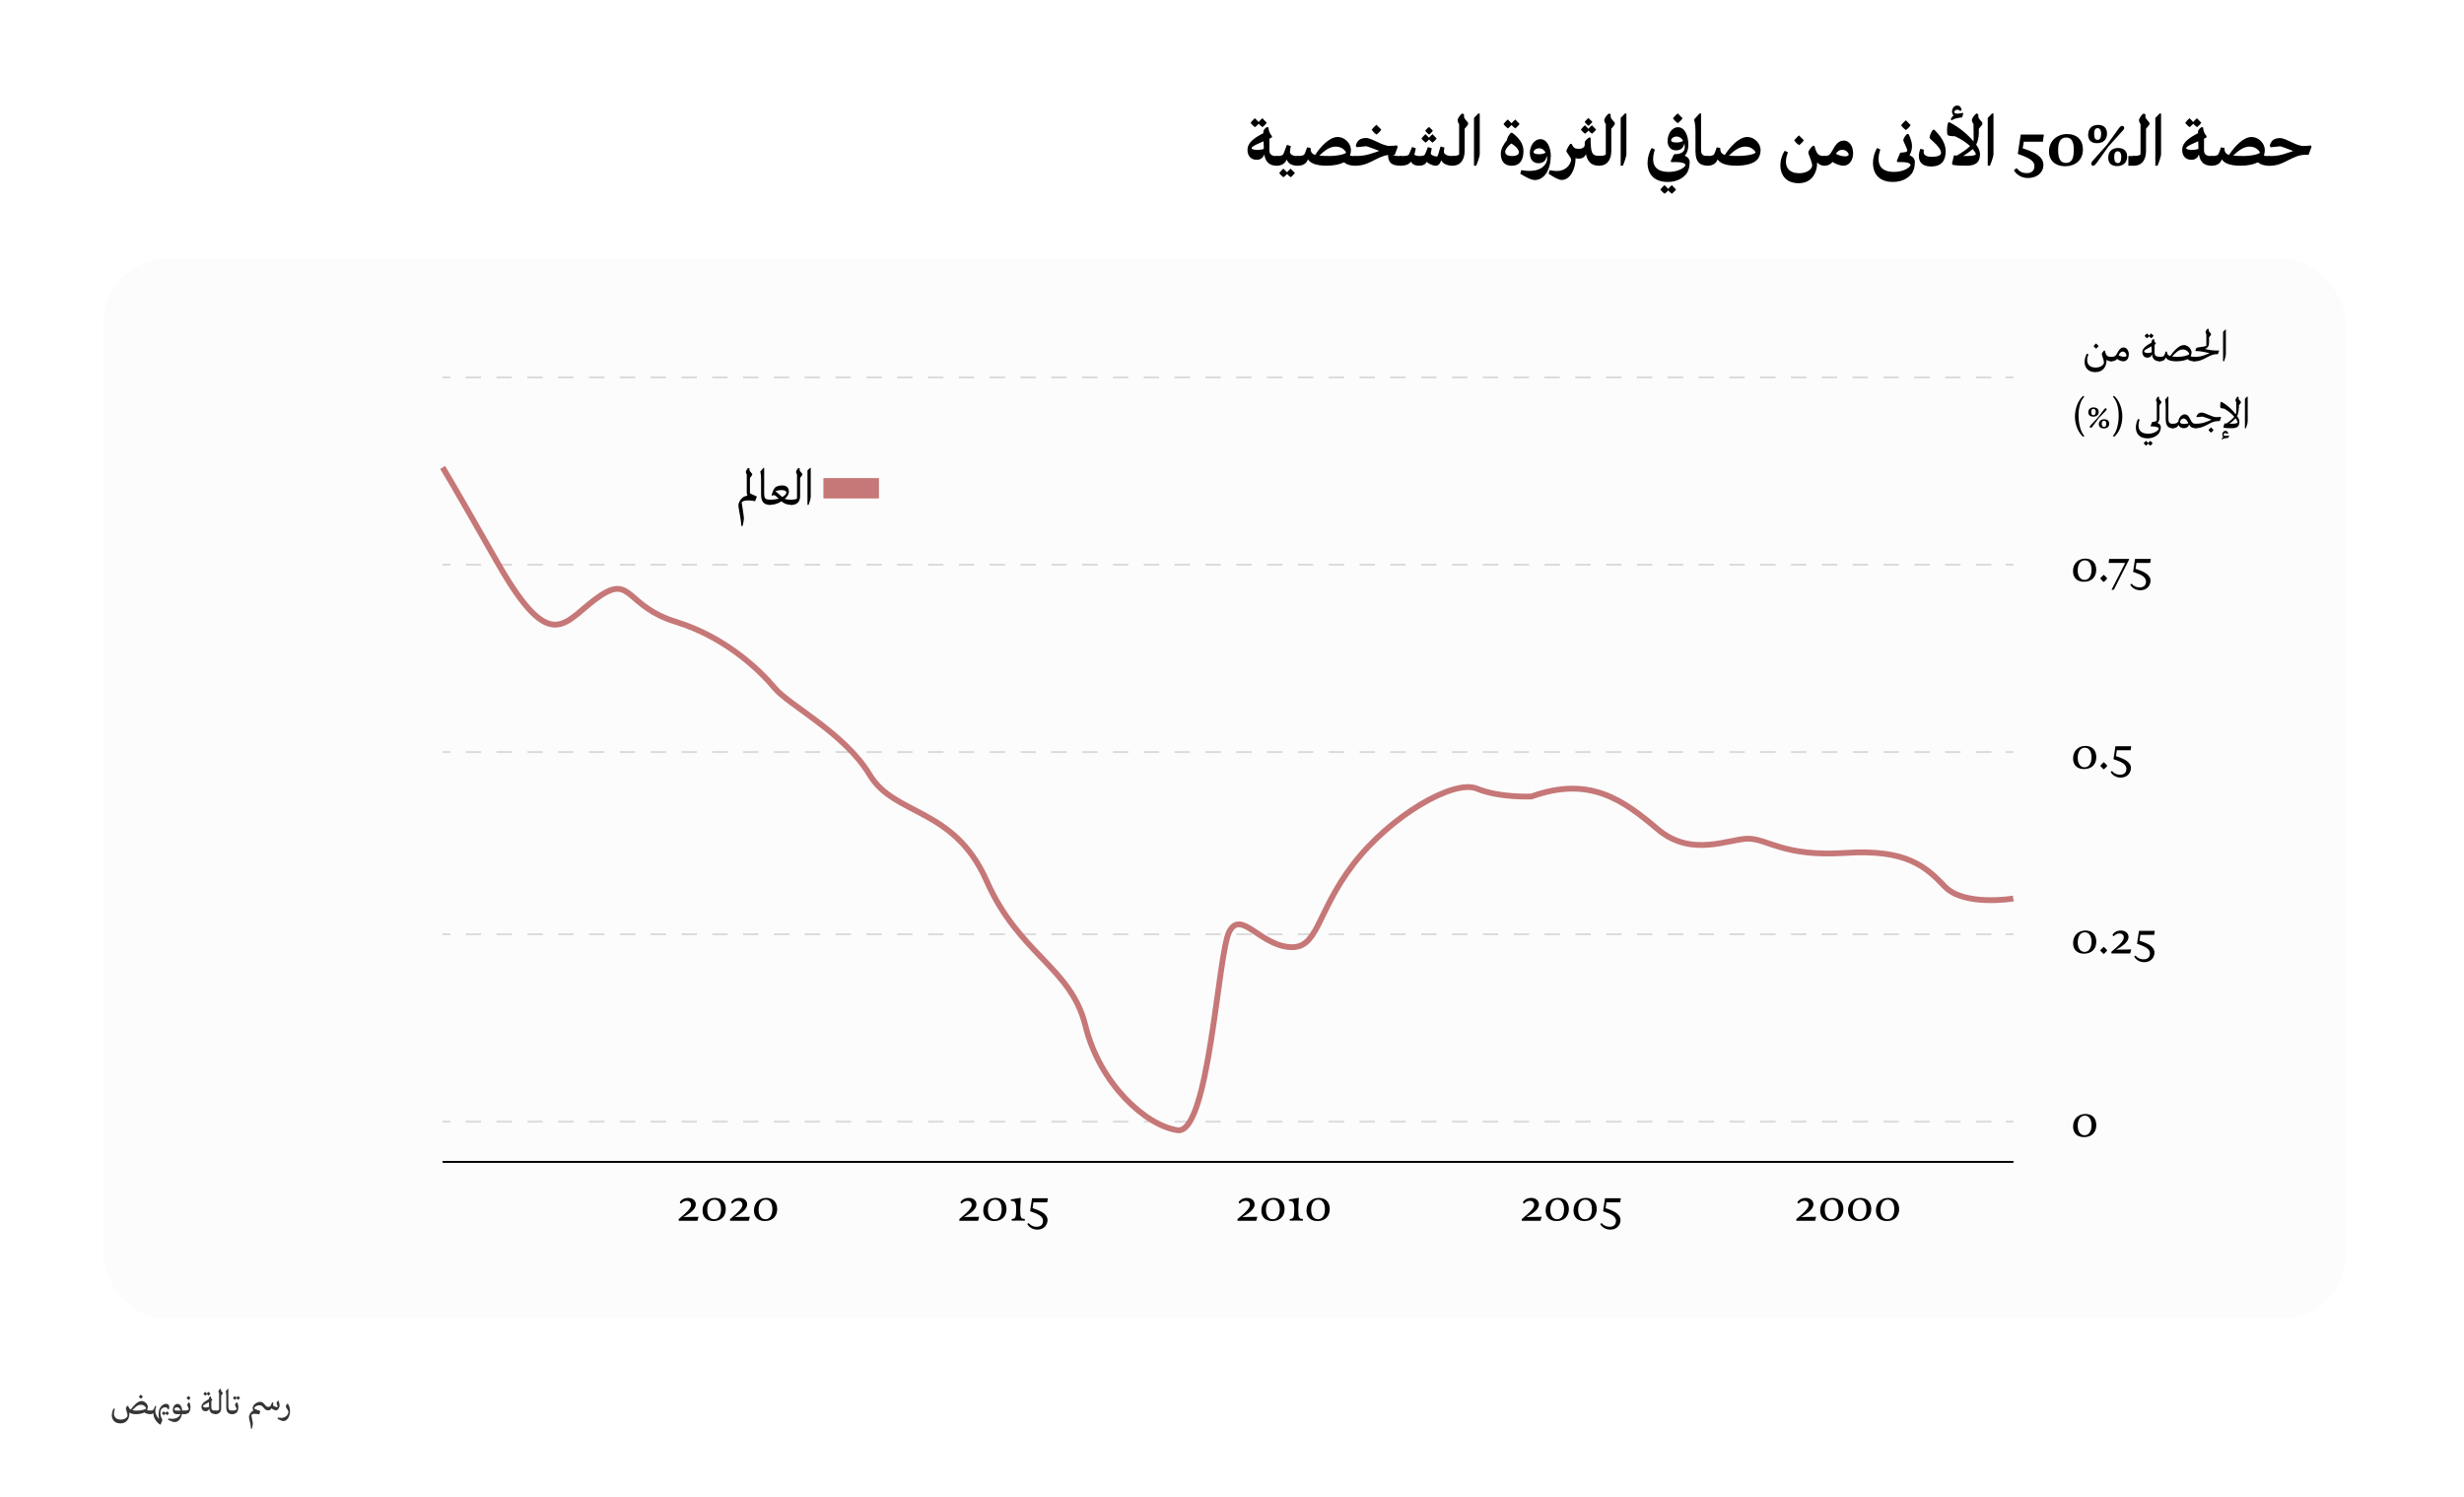 <?xml version="1.0" encoding="UTF-8"?>
<svg id="Layer_1" data-name="Layer 1" xmlns="http://www.w3.org/2000/svg" viewBox="0 0 318.18 193.38">
  <defs>
    <style>
      .cls-1, .cls-2, .cls-3, .cls-4 {
        fill: none;
        stroke-miterlimit: 10;
      }

      .cls-1, .cls-3, .cls-4 {
        stroke-width: .25px;
      }

      .cls-1, .cls-4 {
        stroke: #dbdbdb;
      }

      .cls-5 {
        fill: #e2e2e2;
      }

      .cls-2 {
        stroke: #c67777;
        stroke-width: .75px;
      }

      .cls-3 {
        stroke: #000;
      }

      .cls-6 {
        opacity: .12;
      }

      .cls-7 {
        fill: #c67777;
      }

      .cls-8 {
        fill: #353535;
      }

      .cls-4 {
        stroke-dasharray: 1.99 1.99;
      }
    </style>
  </defs>
  <g class="cls-6">
    <rect class="cls-5" x="13.32" y="33.44" width="289.56" height="136.88" rx="8.3" ry="8.3"/>
  </g>
  <g>
    <path class="cls-8" d="M19.44,182.18v.43h-.08c-.29.01-.54-.06-.69-.21-.27.14-.69.23-1.11.23-.44,0-.7-.1-.85-.22,0,.05,0,.1,0,.14,0,.68-.37,1.27-1.16,1.27-.83,0-1.11-.58-1.11-1.04,0-.28.07-.6.24-.89l.17.07c-.05.12-.13.33-.13.59,0,.39.24.78.88.78.48,0,.87-.27.87-.54,0-.2-.22-.81-.22-.91,0-.12.15-.28.24-.34h.06c.07.25.17.4.34.49.33-.47.88-1.1,1.4-1.1.41,0,.8.42.8.76,0,.14-.04.29-.11.42.1.03.23.05.39.05h.08ZM17.66,182.17c.77,0,1.21-.22,1.21-.3,0-.07-.23-.46-.68-.46-.42,0-.8.38-1.09.71.15.04.34.05.57.05ZM17.93,180.37s.12-.16.26-.27c0,0,.12.13.26.27-.1.15-.26.27-.26.27-.16-.12-.26-.27-.26-.27Z"/>
    <path class="cls-8" d="M20.71,182.46c0,.42.17.73.26.93l-.23.59h-.06c-.45-.29-.88-.84-.88-1.49h0c-.11.1-.25.14-.43.14h-.08v-.45h.08c.22-.01.41-.05.48-.18.04-.09.1-.23.18-.44l.15.06c-.05.14-.12.35-.12.6,0,.43.23.77.48,1.01-.03-.19-.06-.47-.06-.66,0-.79.53-1.28.98-1.28.25,0,.4.18.4.39,0,.18-.06.31-.08.35h-.06c-.04-.06-.13-.29-.38-.29-.28,0-.64.19-.64.71ZM21.83,182.51c-.1.14-.24.25-.24.25-.11-.07-.18-.16-.22-.2-.09.12-.22.2-.22.2-.14-.11-.24-.24-.24-.24,0,0,.12-.15.24-.26,0,0,.1.1.22.22.04-.05.12-.15.22-.22,0,0,.1.12.24.25Z"/>
    <path class="cls-8" d="M23.86,182.18v.43h-.08s-.29.01-.29.01c-.12.64-.48,1.03-.94,1.03-.24,0-.6-.17-.85-.3l.05-.17s.22.05.43.05c.68,0,1.01-.3,1.13-.6h-.46c-.36,0-.53-.2-.53-.55,0-.37.24-.78.61-.78.34,0,.58.41.59.87h.33ZM22.88,182.17h.44c-.08-.27-.25-.43-.46-.43-.23,0-.34.17-.34.26,0,.07.06.17.36.17Z"/>
    <path class="cls-8" d="M24.4,182.41c-.13.14-.34.22-.62.22h-.08v-.45h.08c.33-.01.6-.09.6-.21s-.21-.46-.21-.52c0-.05.12-.28.21-.35h.06c.09.15.16.39.16.6,0,.29-.06.55-.21.71ZM24.09,180.54s.12-.16.26-.27c0,0,.12.14.26.27-.1.15-.26.27-.26.27-.16-.12-.26-.27-.26-.27Z"/>
    <path class="cls-8" d="M27.9,182.18v.43h-.08c-.34.01-.74-.12-.8-.7-.04.08-.08.15-.12.2-.05.06-.18.14-.37.14-.32,0-.52-.27-.52-.57s.25-.56.57-.76c.15-.09.28-.17.39-.23v-.1c0-.07.12-.24.21-.28l.05.02v.05c.01.15.08.28.18.4v.06s-.08.05-.12.08c0,.39,0,.72,0,.83,0,.29.12.42.54.42h.08ZM27,181.7c0-.19-.02-.41-.02-.62-.14.07-.28.14-.4.21-.18.11-.37.22-.37.31,0,.08.14.17.35.17.19,0,.34-.04.44-.08ZM26.26,180s.12-.15.24-.26c0,0,.1.1.22.22.04-.05.12-.15.22-.22,0,0,.1.12.24.25-.1.14-.24.25-.24.25-.11-.07-.18-.16-.22-.2-.09.12-.22.2-.22.2-.14-.11-.24-.24-.24-.24Z"/>
    <path class="cls-8" d="M28.76,179.97l-.2.26v1.65c0,.36-.2.75-.74.75h-.08v-.45h.08c.27-.01.47-.08.47-.13v-2.12c-.05-.08-.08-.17-.08-.23,0-.09.12-.28.22-.36l.1.04v.13c0,.09.05.15.24.37v.1Z"/>
    <path class="cls-8" d="M29.22,181.74v-1.35c0-.49-.07-.72-.07-.72,0,0,.16-.19.28-.33h.06v2.27c0,.39.06.56.47.56h.08v.45h-.08c-.45.01-.74-.23-.74-.87Z"/>
    <path class="cls-8" d="M30.62,181.1c.09.15.16.39.16.6,0,.29-.06.55-.21.71-.13.14-.34.22-.62.22h-.08v-.45h.08c.33-.01.6-.09.6-.21s-.21-.46-.21-.52c0-.05.12-.28.21-.35h.06ZM31,180.53c-.1.14-.24.25-.24.25-.11-.07-.18-.16-.22-.2-.09.12-.22.2-.22.2-.14-.11-.24-.24-.24-.24,0,0,.12-.15.24-.26,0,0,.1.1.22.22.04-.05.13-.15.22-.22,0,0,.1.12.24.25Z"/>
    <path class="cls-8" d="M36.11,181.47c0,.34-.25.67-.45.67-.18,0-.53-.17-.59-.28-.09.18-.24.28-.46.28-.3,0-.43-.18-.57-.35-.13-.15-.27-.31-.53-.31-.37,0-.67.22-.67.39,0,.1.52.25.77.36v.05s-.13.37-.13.37h-.04c-.15-.03-.35-.07-.57-.07s-.41.09-.41.2.19.88.19,1.05c0,.24-.12.68-.12.68h-.12c0-.44-.26-1.29-.26-1.46,0-.37.24-.67.42-.8.04-.03.09-.05.14-.07-.04-.08-.08-.19-.08-.33,0-.43.53-.81.96-.81.31,0,.44.17.57.33.13.15.22.32.47.32.12,0,.27-.05.31-.13.05-.1.11-.24.2-.46l.16.05c-.02.12-.04.21-.04.32s.4.25.5.25c.05,0,.09-.03.09-.06,0-.09-.14-.37-.14-.43,0-.09.11-.28.19-.36h.04s.16.31.16.6Z"/>
    <path class="cls-8" d="M37.25,182.38c0-.23-.35-.65-.35-.74,0-.1.15-.3.21-.37h.06c.21.32.28.64.28.98,0,.63-.34,1.27-.85,1.27-.15,0-.48-.13-.76-.28l.05-.17c.08.01.29.04.43.04.66,0,.92-.53.92-.73Z"/>
  </g>
  <line class="cls-3" x1="260" y1="150.05" x2="57.15" y2="150.05"/>
  <path d="M270.7,145.29c0,1.01-.67,1.56-1.58,1.56-.83,0-1.42-.46-1.42-1.37,0-1.01.7-1.62,1.6-1.62.83,0,1.4.52,1.4,1.44ZM270.08,145.31c0-.74-.31-1.23-.86-1.23-.61,0-.92.58-.92,1.3,0,.81.39,1.23.88,1.23.56,0,.9-.52.9-1.3Z"/>
  <g>
    <path d="M270.7,121.6c0,1.01-.67,1.56-1.58,1.56-.83,0-1.42-.46-1.42-1.37,0-1.01.7-1.62,1.6-1.62.83,0,1.4.52,1.4,1.44ZM270.08,121.63c0-.74-.31-1.23-.86-1.23-.61,0-.92.58-.92,1.3,0,.81.39,1.23.88,1.23.56,0,.9-.52.9-1.3Z"/>
    <path d="M271.2,122.73s.24-.27.45-.46c0,0,.32.27.46.46-.18.27-.46.47-.46.47-.25-.2-.45-.47-.45-.47Z"/>
    <path d="M272.95,120.89c-.06,0-.13-.08-.16-.14.15-.32.57-.58,1.09-.58.61,0,.98.39.98.83,0,.73-1,1.31-1.6,1.64l1.95-.03-.14.52h-2.42v-.22c1.28-1.06,1.6-1.48,1.6-1.85,0-.27-.17-.51-.56-.51-.31,0-.55.15-.74.36Z"/>
    <path d="M277.63,123.16c0-.66-.65-.93-1.67-1.28l.25-1.67h2.04l-.08.52h-1.78l-.11.76c1.06.34,1.93.75,1.93,1.54,0,.55-.41,1.23-1.32,1.23-.64,0-1.09-.36-1.29-.71.03-.06.11-.13.17-.14.27.34.66.48,1.03.48.5,0,.82-.26.82-.73Z"/>
  </g>
  <g>
    <path d="M270.7,97.76c0,1.01-.67,1.56-1.58,1.56-.83,0-1.42-.46-1.42-1.37,0-1.01.7-1.62,1.6-1.62.83,0,1.4.52,1.4,1.44ZM270.08,97.79c0-.74-.31-1.23-.86-1.23-.61,0-.92.58-.92,1.3,0,.81.39,1.23.88,1.23.56,0,.9-.52.9-1.3Z"/>
    <path d="M271.21,98.89s.24-.27.45-.46c0,0,.32.27.46.46-.18.27-.46.47-.46.47-.25-.2-.45-.47-.45-.47Z"/>
    <path d="M274.59,99.32c0-.66-.65-.93-1.67-1.28l.25-1.67h2.04l-.08.52h-1.78l-.11.76c1.06.34,1.93.75,1.93,1.54,0,.55-.41,1.23-1.32,1.23-.64,0-1.09-.36-1.29-.71.03-.06.11-.13.17-.14.27.34.66.48,1.03.48.5,0,.82-.26.82-.73Z"/>
  </g>
  <g>
    <path d="M270.69,73.57c0,1.01-.67,1.56-1.58,1.56-.83,0-1.42-.46-1.42-1.37,0-1.01.7-1.62,1.6-1.62.83,0,1.4.52,1.4,1.44ZM270.08,73.59c0-.74-.31-1.23-.86-1.23-.61,0-.92.58-.92,1.3,0,.81.39,1.23.88,1.23.56,0,.9-.52.9-1.3Z"/>
    <path d="M271.2,74.69s.24-.27.45-.46c0,0,.32.27.46.46-.18.27-.46.47-.46.47-.25-.2-.45-.47-.45-.47Z"/>
    <path d="M272.95,76.17h-.29l1.77-3.47h-2.14l.07-.52h2.58v.07l-1.98,3.92Z"/>
    <path d="M277.12,75.13c0-.66-.65-.93-1.67-1.28l.25-1.67h2.04l-.08.52h-1.78l-.11.76c1.06.34,1.93.75,1.93,1.54,0,.55-.41,1.23-1.32,1.23-.64,0-1.09-.36-1.29-.71.03-.06.11-.13.17-.14.27.34.66.48,1.03.48.5,0,.82-.26.82-.73Z"/>
  </g>
  <g>
    <path d="M87.94,155.42c-.06,0-.13-.08-.16-.14.15-.32.57-.58,1.09-.58.61,0,.98.39.98.83,0,.73-.99,1.31-1.6,1.64l1.95-.03-.14.52h-2.42v-.22c1.28-1.06,1.6-1.48,1.6-1.85,0-.27-.17-.51-.56-.51-.31,0-.55.15-.74.36Z"/>
    <path d="M93.72,156.13c0,1.01-.67,1.56-1.58,1.56-.83,0-1.42-.46-1.42-1.37,0-1.01.7-1.62,1.6-1.62.83,0,1.4.52,1.4,1.44ZM93.11,156.16c0-.74-.31-1.23-.86-1.23-.61,0-.92.58-.92,1.3,0,.81.39,1.23.88,1.23.56,0,.9-.52.9-1.3Z"/>
    <path d="M94.57,155.42c-.06,0-.13-.08-.16-.14.15-.32.57-.58,1.09-.58.61,0,.98.39.98.83,0,.73-1,1.31-1.6,1.64l1.95-.03-.14.52h-2.42v-.22c1.28-1.06,1.6-1.48,1.6-1.85,0-.27-.17-.51-.56-.51-.31,0-.55.15-.74.36Z"/>
    <path d="M100.36,156.13c0,1.01-.67,1.56-1.58,1.56-.83,0-1.42-.46-1.42-1.37,0-1.01.7-1.62,1.6-1.62.83,0,1.4.52,1.4,1.44ZM99.74,156.16c0-.74-.31-1.23-.86-1.23-.61,0-.92.58-.92,1.3,0,.81.39,1.23.88,1.23.56,0,.9-.52.9-1.3Z"/>
  </g>
  <g>
    <path d="M124.18,155.42c-.06,0-.13-.08-.16-.14.15-.32.57-.58,1.09-.58.61,0,.98.39.98.83,0,.73-.99,1.31-1.6,1.64l1.95-.03-.14.52h-2.42v-.22c1.28-1.06,1.6-1.48,1.6-1.85,0-.27-.17-.51-.56-.51-.31,0-.55.15-.74.36Z"/>
    <path d="M129.97,156.13c0,1.01-.67,1.56-1.58,1.56-.83,0-1.42-.46-1.42-1.37,0-1.01.7-1.62,1.6-1.62.83,0,1.4.52,1.4,1.44ZM129.35,156.16c0-.74-.31-1.23-.86-1.23-.61,0-.92.58-.92,1.3,0,.81.39,1.23.88,1.23.56,0,.9-.52.9-1.3Z"/>
    <path d="M132.34,157.42v.22s-.62-.01-.83-.01c-.22,0-.87.01-.87.01v-.22c.48,0,.58-.18.58-1.27,0-.86-.15-1.06-.69-1.06v-.2l1.28-.2c-.04.55-.07,1.57-.07,1.57,0,1,.1,1.16.61,1.16Z"/>
    <path d="M134.69,157.7c0-.66-.65-.93-1.67-1.28l.25-1.67h2.04l-.08.52h-1.78l-.11.76c1.06.34,1.93.75,1.93,1.54,0,.55-.41,1.23-1.32,1.23-.64,0-1.09-.36-1.29-.71.03-.06.11-.13.17-.14.27.34.66.48,1.03.48.5,0,.82-.26.82-.73Z"/>
  </g>
  <g>
    <path d="M160.1,155.42c-.06,0-.13-.08-.16-.14.15-.32.57-.58,1.09-.58.61,0,.98.39.98.83,0,.73-.99,1.31-1.6,1.64l1.95-.03-.14.52h-2.42v-.22c1.28-1.06,1.6-1.48,1.6-1.85,0-.27-.17-.51-.56-.51-.31,0-.55.15-.74.36Z"/>
    <path d="M165.88,156.13c0,1.01-.67,1.56-1.58,1.56-.83,0-1.42-.46-1.42-1.37,0-1.01.7-1.62,1.6-1.62.83,0,1.4.52,1.4,1.44ZM165.26,156.16c0-.74-.31-1.23-.86-1.23-.61,0-.92.58-.92,1.3,0,.81.39,1.23.88,1.23.56,0,.9-.52.9-1.3Z"/>
    <path d="M168.25,157.42v.22s-.62-.01-.83-.01c-.22,0-.87.01-.87.01v-.22c.48,0,.58-.18.58-1.27,0-.86-.15-1.06-.69-1.06v-.2l1.28-.2c-.04.55-.07,1.57-.07,1.57,0,1,.1,1.16.61,1.16Z"/>
    <path d="M171.71,156.13c0,1.01-.67,1.56-1.58,1.56-.83,0-1.42-.46-1.42-1.37,0-1.01.7-1.62,1.6-1.62.83,0,1.4.52,1.4,1.44ZM171.09,156.16c0-.74-.31-1.23-.86-1.23-.61,0-.92.58-.92,1.3,0,.81.39,1.23.88,1.23.56,0,.9-.52.9-1.3Z"/>
  </g>
  <g>
    <path d="M196.81,155.42c-.06,0-.13-.08-.16-.14.15-.32.57-.58,1.09-.58.61,0,.98.39.98.83,0,.73-.99,1.31-1.6,1.64l1.95-.03-.14.52h-2.42v-.22c1.28-1.06,1.6-1.48,1.6-1.85,0-.27-.17-.51-.56-.51-.31,0-.55.15-.74.36Z"/>
    <path d="M202.59,156.13c0,1.01-.67,1.56-1.58,1.56-.83,0-1.42-.46-1.42-1.37,0-1.01.7-1.62,1.6-1.62.83,0,1.4.52,1.4,1.44ZM201.97,156.16c0-.74-.31-1.23-.86-1.23-.61,0-.92.58-.92,1.3,0,.81.39,1.23.88,1.23.56,0,.9-.52.9-1.3Z"/>
    <path d="M206.19,156.13c0,1.01-.67,1.56-1.58,1.56-.83,0-1.42-.46-1.42-1.37,0-1.01.7-1.62,1.6-1.62.83,0,1.4.52,1.4,1.44ZM205.57,156.16c0-.74-.31-1.23-.86-1.23-.61,0-.92.58-.92,1.3,0,.81.39,1.23.88,1.23.56,0,.9-.52.9-1.3Z"/>
    <path d="M208.68,157.7c0-.66-.65-.93-1.67-1.28l.25-1.67h2.04l-.08.52h-1.78l-.11.76c1.06.34,1.93.75,1.93,1.54,0,.55-.41,1.23-1.32,1.23-.64,0-1.09-.36-1.29-.71.03-.06.11-.13.17-.14.27.34.66.48,1.03.48.5,0,.82-.26.82-.73Z"/>
  </g>
  <g>
    <path d="M232.26,155.42c-.06,0-.13-.08-.16-.14.15-.32.57-.58,1.09-.58.61,0,.98.39.98.83,0,.73-.99,1.31-1.6,1.64l1.95-.03-.14.52h-2.42v-.22c1.28-1.06,1.6-1.48,1.6-1.85,0-.27-.17-.51-.56-.51-.31,0-.55.15-.74.36Z"/>
    <path d="M238.04,156.13c0,1.01-.67,1.56-1.58,1.56-.83,0-1.42-.46-1.42-1.37,0-1.01.7-1.62,1.6-1.62.83,0,1.4.52,1.4,1.44ZM237.42,156.16c0-.74-.31-1.23-.86-1.23-.61,0-.92.58-.92,1.3,0,.81.39,1.23.88,1.23.56,0,.9-.52.9-1.3Z"/>
    <path d="M241.64,156.13c0,1.01-.67,1.56-1.58,1.56-.83,0-1.42-.46-1.42-1.37,0-1.01.7-1.62,1.6-1.62.83,0,1.4.52,1.4,1.44ZM241.02,156.16c0-.74-.31-1.23-.86-1.23-.61,0-.92.58-.92,1.3,0,.81.39,1.23.88,1.23.56,0,.9-.52.9-1.3Z"/>
    <path d="M245.24,156.13c0,1.01-.67,1.56-1.58,1.56-.83,0-1.42-.46-1.42-1.37,0-1.01.7-1.62,1.6-1.62.83,0,1.4.52,1.4,1.44ZM244.62,156.16c0-.74-.31-1.23-.86-1.23-.61,0-.92.58-.92,1.3,0,.81.39,1.23.88,1.23.56,0,.9-.52.9-1.3Z"/>
  </g>
  <g>
    <path d="M165.05,20.18v1.19l-.16.03c-.81,0-1.47-.33-1.63-1.46-.05.13-.1.23-.17.33-.16.2-.41.37-.8.37-.75,0-1.2-.51-1.2-1.27s.54-1.27,1.31-1.76c.28-.17.53-.31.74-.41v-.23c0-.15.27-.49.49-.56l.18.06v.08c.04.41.18.72.43,1.02v.18c-.09.04-.18.1-.32.16,0,.64,0,1.24,0,1.48,0,.5.23.77.98.77l.16.03ZM161.49,15.87s.26-.37.56-.6c0,0,.2.22.48.49.11-.13.28-.33.49-.49,0,0,.23.27.56.58-.22.32-.56.57-.56.57-.22-.16-.39-.33-.49-.44-.2.25-.48.44-.48.44-.34-.25-.56-.55-.56-.55ZM163.2,19.24l-.03-1c-.25.11-.51.22-.8.36-.37.17-.75.39-.75.53,0,.13.29.23.74.23.39,0,.67-.07.84-.13Z"/>
    <path d="M167.73,20.18v1.19l-.16.03c-.83,0-1.25-.34-1.41-.8-.2.46-.59.8-1.28.8l-.15-.03v-1.19l.15-.03c.53,0,.75-.09.84-.25.07-.12.22-.58.46-1.19l.51.16s-.12.55-.12.73c0,.28.29.56.99.56l.16.03ZM167.21,22.34c-.22.31-.54.55-.54.55-.22-.15-.38-.32-.47-.43-.2.25-.47.43-.47.43-.33-.24-.54-.53-.54-.53,0,0,.25-.36.54-.58,0,0,.19.21.47.47.1-.13.27-.32.47-.47,0,0,.22.26.54.56Z"/>
    <path d="M175.14,20.18v1.19l-.16.03c-.61,0-1.09-.15-1.43-.44-.5.26-1.27.44-2.25.44-1.54,0-2.16-.43-2.4-.82-.23.6-.7.82-1.34.82l-.16-.03v-1.19l.16-.03c.37,0,.79-.04.89-.25.11-.2.16-.36.33-.87l.45.07c0,.48.14.76.6.91.71-1.1,1.84-2.32,2.92-2.32.87,0,1.7.81,1.7,1.69,0,.23-.04.48-.13.72.18.04.4.06.65.06l.16.03ZM171.48,20.15c1.48,0,2.33-.31,2.33-.45,0-.12-.45-.77-1.32-.77-.82,0-1.54.6-2.12,1.16.29.04.66.05,1.11.05Z"/>
    <path d="M181.03,20.18v1.19l-.17.03c-1.08,0-1.62-.35-1.62-1.39-.61.09-1.19.37-1.76.66-.91.47-1.5.73-2.51.73l-.16-.03v-1.16l.16-.06c1.01,0,1.59-.13,2.36-.4.21-.08.47-.17.77-.26-.55-.21-1.14-.46-1.68-.61l-1.23.13-.12-.2c.05-.17.16-.5.39-.7.17-.16.51-.29.95-.29.74,0,2.09,1.02,2.99,1.02.31,0,.85-.03.97-.07l.12.2-.38,1.02h-.26c.22.13.56.17,1.03.17l.17.03ZM177.13,16.75s.29-.37.62-.64c0,0,.28.31.62.63-.22.36-.62.64-.62.64-.39-.27-.62-.63-.62-.63Z"/>
    <path d="M187.77,20.18v1.19l-.16.03c-.8,0-1.28-.28-1.5-.69-.19.53-.42.69-.73.69-.4,0-1.02-.31-1.13-.51-.2.35-.51.51-1.03.51-.61,0-.92-.29-1.01-.52-.28.36-.72.52-1.34.52l-.16-.03v-1.19l.16-.03c.51,0,.97,0,1.08-.24.19-.42.29-.69.39-.93l.49.17-.19.83c.13.1.34.17.7.17.31,0,.6-.07.66-.2.1-.19.21-.5.39-.96l.5.16s-.13.52-.13.71c0,.16.52.35.79.35.12,0,.19-.33.47-1.29l.5.13s-.07.38-.07.53c0,.35.4.58,1.17.58l.16.03ZM183.55,17.89s.25-.34.54-.57c0,0,.18.22.44.47.1-.12.26-.32.45-.47,0,0,.24.28.54.56-.21.3-.54.54-.54.54-.2-.14-.35-.3-.44-.41-.2.23-.45.41-.45.41-.33-.23-.54-.53-.54-.53ZM184.04,16.88s.23-.29.5-.49c0,0,.22.24.49.48-.19.29-.49.52-.49.52-.29-.22-.5-.51-.5-.51Z"/>
    <path d="M189.58,16.08l-.45.55v2.87c0,.9-.37,1.89-1.54,1.89l-.16-.03v-1.19l.16-.03c.48,0,.83-.1.83-.24v-3.86c-.13-.19-.2-.41-.2-.53,0-.18.31-.68.6-.85l.23.1v.29c0,.19.11.32.52.78v.26Z"/>
    <path d="M191.09,19.81c0,.42-.35,1.34-.47,1.59h-.28v-6.17l.55-.57h.19v5.15Z"/>
    <path d="M196.73,19.48c0,1.09-.4,1.92-1.52,1.92s-1.41-.81-1.41-1.56c0-.64.39-1.25.78-1.73.07-.36.27-.7.52-.95h.18c.82.58,1.45,1.41,1.45,2.32ZM194.15,16.03s.26-.37.56-.6c0,0,.21.22.48.49.11-.13.28-.33.48-.49,0,0,.23.27.56.58-.22.32-.56.57-.56.57-.22-.16-.39-.33-.48-.44-.2.25-.48.44-.48.44-.34-.25-.56-.55-.56-.55ZM196.15,19.68c0-.21-.25-.75-1.01-1.15-.47.39-.77.76-.77,1.09,0,.17.11.53.89.53.6,0,.88-.21.88-.48Z"/>
    <path d="M200.24,20.23c0,1.66-.81,3.02-2.06,3.02-.51,0-1.4-.52-1.87-.82l.14-.46s.54.1,1.06.1c1.74,0,2.27-1.01,2.27-1.54,0-.14-.02-.27-.04-.39-.05.21-.12.4-.21.54-.14.21-.43.4-.84.4-.78,0-1.14-.57-1.14-1.32,0-.89.54-1.79,1.37-1.79s1.34,1.01,1.34,2.25ZM199.58,19.7c-.17-.34-.47-.55-.83-.55-.46,0-.72.32-.72.47,0,.13.13.3.69.3.33,0,.65-.06.86-.21Z"/>
    <path d="M206.69,20.18v1.19l-.16.03c-.67,0-1.1-.19-1.39-.63-.16-.22-.27-.52-.34-.87-.17.4-.49.59-.95.59-.16,0-.28-.03-.39-.08,0,1.41-.69,2.83-1.8,2.83-.42,0-1.12-.42-1.69-.81l.15-.46c.21.05.56.11.93.11,1.31,0,1.83-1.05,1.83-1.45,0-.29-.61-.94-.61-1.12,0-.19.36-.78.5-.93h.19s0,.03,0,.04c.21.46.42.61.91.6.42,0,.71-.17.77-.46,0-.14,0-.26,0-.4,0-.12.34-.5.61-.62l.15.06c0,2.03.19,2.33,1.12,2.33l.16.03ZM204.14,16.74s.25-.34.54-.57c0,0,.17.22.44.47.1-.12.26-.32.45-.47,0,0,.24.28.54.56-.21.3-.54.54-.54.54-.2-.14-.35-.3-.44-.41-.2.23-.45.41-.45.41-.33-.23-.54-.53-.54-.53ZM204.63,15.74s.23-.29.49-.5c0,0,.22.24.5.49-.19.29-.5.52-.5.52-.29-.22-.49-.51-.49-.51Z"/>
    <path d="M208.52,16.08l-.45.55v2.87c0,.9-.37,1.89-1.54,1.89l-.15-.03v-1.19l.15-.03c.48,0,.83-.1.83-.24v-3.86c-.13-.19-.2-.41-.2-.53,0-.18.31-.68.6-.85l.23.1v.29c0,.19.11.32.52.78v.26Z"/>
    <path d="M210.03,19.81c0,.42-.35,1.34-.47,1.59h-.28v-6.17l.55-.57h.19v5.15Z"/>
    <path d="M218.18,21c0,.41-.07.81-.26,1.2-.34.65-1.26,1.3-2.54,1.3-2.09,0-2.63-1.36-2.63-2.43,0-.62.16-1.33.53-1.96l.42.2s-.23.58-.23,1.21c0,.84.37,1.68,2.06,1.68,1.26,0,2.11-.63,2.11-.9,0-.17-.34-.37-1.26-.37h-.58l-.05-.14.38-.8.12-.08c.41,0,.77-.08,1-.25.22-.17.31-.39.31-.68,0-.16-.02-.3-.05-.44-.04.17-.11.34-.19.47-.14.21-.45.41-.86.41-.75,0-1.12-.52-1.12-1.2,0-.89.53-1.79,1.35-1.79s1.33,1.01,1.33,2.25c0,.63-.16,1.09-.47,1.43.29.12.65.36.65.87ZM216.43,24.47c-.22.31-.54.55-.54.55-.22-.15-.38-.32-.47-.43-.2.25-.47.43-.47.43-.33-.24-.54-.53-.54-.53,0,0,.25-.36.54-.58,0,0,.19.21.47.48.1-.13.27-.32.47-.48,0,0,.22.26.54.56ZM217.34,18.18c-.18-.34-.48-.55-.84-.55-.46,0-.71.32-.71.47,0,.13.12.3.68.3.34,0,.66-.06.87-.21ZM216.03,15.28s.29-.37.62-.64c0,0,.28.31.62.63-.22.36-.62.64-.62.64-.39-.27-.62-.63-.62-.63Z"/>
    <path d="M218.94,19.69v-2.79c0-.97-.19-1.46-.19-1.46l.72-.79h.19v4.62c0,.61.11.87.81.87l.16.03v1.19l-.16.03c-.93,0-1.52-.48-1.52-1.72Z"/>
    <path d="M227.35,19.37c0,.5-.18,1.11-.68,1.46-.46.33-1.33.57-2.47.57-1.54,0-2.16-.43-2.4-.82-.23.6-.7.82-1.34.82l-.15-.03v-1.19l.15-.03c.37,0,.8-.04.89-.25.11-.2.17-.36.33-.87l.45.07c0,.48.14.76.6.91.71-1.1,1.84-2.32,2.92-2.32.87,0,1.7.81,1.7,1.69ZM226.7,19.7c0-.12-.45-.77-1.32-.77-.82,0-1.54.6-2.12,1.16.29.04.66.05,1.11.05,1.47,0,2.33-.31,2.33-.45Z"/>
    <path d="M235.73,20.18v1.19l-.16.03c-.38,0-.69-.16-.91-.44-.03,1.51-.78,2.7-2.41,2.7-1.78,0-2.35-1.28-2.35-2.3,0-.59.17-1.29.56-1.89l.42.2c-.03.08-.26.62-.26,1.22,0,.71.4,1.48,1.71,1.48,1.07,0,1.68-.57,1.68-1s-.5-1.48-.5-1.65c0-.26.38-.73.6-.89h.19s.05.19.13.42c.2.66.46.9,1.14.9l.16.03ZM231.69,18.12s.29-.37.62-.64c0,0,.28.31.62.63-.22.36-.62.64-.62.64-.39-.27-.62-.63-.62-.63Z"/>
    <path d="M239.3,19.76c0,.89-.47,1.64-1.26,1.64-.43,0-1.06-.24-1.4-.49-.23.28-.56.49-1.07.49l-.16-.03v-1.19l.16-.03c.51,0,.72-.12,1-.64.41-.75.8-1.36,1.53-1.36.69,0,1.19.71,1.19,1.61ZM238.72,19.96c0-.18-.28-.61-.82-.61-.42,0-.65.24-.83.51.3.18.8.33,1.15.33.29,0,.5-.07.5-.23Z"/>
    <path d="M247.26,21c0,.41-.07.81-.26,1.2-.34.65-1.26,1.3-2.55,1.3-2.06,0-2.59-1.36-2.59-2.43,0-.62.16-1.33.53-1.96l.42.2s-.23.58-.23,1.21c0,.84.37,1.68,2.03,1.68,1.26,0,2.1-.63,2.1-.9,0-.17-.34-.37-1.19-.37h-.52l-.06-.16.4-.97.14-.1c.46,0,.81-.09.81-.23,0-.29-.51-1.21-.51-1.33,0-.3.3-.67.48-.83h.19s.45.82.45,1.54c0,.41-.11.84-.32,1.2.3.12.7.37.7.93ZM245.49,16.17s.29-.37.62-.64c0,0,.28.31.62.63-.22.36-.62.64-.62.64-.39-.27-.62-.63-.62-.63Z"/>
    <path d="M247.78,20.19c0-.44.13-.79.21-.98l.44.13c-.02.09-.03.18-.03.26,0,.45.36.65,1.09.65.67,0,1.16-.16,1.16-.49,0-.82-1.48-1.77-1.48-1.97,0-.17.11-.59.42-1.03h.19c.7.68,1.47,1.67,1.47,2.73,0,1.23-.5,2.01-1.89,2.01-1.15,0-1.57-.6-1.57-1.31Z"/>
    <path d="M255.53,17.15c0,.59-.13,1.1-.34,1.53.23.32.49.75.49,1.24,0,1.15-.68,1.48-1.79,1.48-.82,0-1.36-.03-1.75-.12l-.08-.15.26-1.07.36.03c.38-.2,1.22-.74,1.72-1.22-.49-.47-1.17-.91-1.94-1.27-.33,0-.66-.03-.89-.11l-.12-.17c-.02-.2-.08-.93.11-1.47l.16-.07c1.35.69,2.41,1.63,3.12,2.48.02-.13.02-.27.02-.47l-.02-1.76c-.13-.19-.21-.41-.21-.53,0-.18.31-.68.6-.85l.23.1v.29c0,.19.11.32.52.78v.26l-.45.55v.51ZM252.27,14.91c-.11-.11-.2-.28-.2-.5,0-.39.24-.78.68-.78.4,0,.55.4.56.59l-.17.11c-.12-.1-.23-.16-.4-.16-.23,0-.38.17-.38.3,0,.08.06.21.4.21.19,0,.5-.06.71-.11l.05.1-.14.48c-.24.03-.56.09-.78.14-.29.08-.39.13-.57.25l-.14-.14c.13-.24.26-.41.38-.49ZM255.14,19.93c0-.17-.2-.45-.4-.68-.35.31-.8.64-1.22.89.21,0,.44,0,.65,0,.35,0,.97-.06.97-.22Z"/>
    <path d="M257.43,19.81c0,.42-.35,1.34-.47,1.59h-.28v-6.17l.55-.57h.19v5.15Z"/>
    <path d="M262.72,21.48c0-.73-.75-1.12-2.16-1.6l.38-2.5h2.99l-.13.92h-2.46l-.15.85c1.53.5,2.68,1.05,2.68,2.17,0,.91-.77,1.67-2.01,1.67-.88,0-1.51-.5-1.79-.98.04-.09.27-.27.37-.28.36.46.78.63,1.26.63.74,0,1.01-.43,1.01-.88Z"/>
    <path d="M268.97,19.32c0,1.39-1.04,2.15-2.3,2.15-1.15,0-2.08-.64-2.08-1.91,0-1.39,1.08-2.25,2.33-2.25s2.05.73,2.05,2.01ZM267.79,19.33c0-1.01-.28-1.57-.96-1.57-.85,0-1.06.71-1.06,1.64,0,1.17.36,1.64.99,1.64.78,0,1.03-.58,1.03-1.71Z"/>
    <path d="M269.65,17.38c0-.77.48-1.25,1.28-1.25.67,0,1.15.34,1.15,1.12s-.48,1.24-1.29,1.24c-.72,0-1.15-.37-1.15-1.11ZM272.28,18.9l-1.55,2.16c-.18.23-.37.46-.58.29-.22-.17-.06-.44.14-.65l1.81-2.03,1.45-2.02c.21-.3.42-.5.65-.33.21.17.08.39-.16.63l-1.75,1.94ZM271.32,17.32c0-.57-.18-.77-.47-.77-.26,0-.43.21-.43.74s.14.77.45.77c.28,0,.45-.25.45-.74ZM272.24,20.36c0-.78.48-1.25,1.28-1.25.68,0,1.16.35,1.16,1.11s-.5,1.23-1.29,1.23c-.72,0-1.15-.36-1.15-1.09ZM273.92,20.29c0-.55-.19-.75-.46-.75s-.45.21-.45.74.16.78.47.78c.28,0,.44-.26.44-.77Z"/>
    <path d="M274.84,20.15h.89v1.25h-.89v-1.25Z"/>
    <path d="M277.57,16.08l-.45.55v2.87c0,.9-.37,1.89-1.54,1.89l-.16-.03v-1.19l.16-.03c.48,0,.83-.1.83-.24v-3.86c-.13-.19-.2-.41-.2-.53,0-.18.31-.68.6-.85l.23.1v.29c0,.19.11.32.52.78v.26Z"/>
    <path d="M279.07,19.81c0,.42-.35,1.34-.47,1.59h-.28v-6.17l.55-.57h.19v5.15Z"/>
    <path d="M285.75,20.18v1.19l-.17.03c-.8,0-1.46-.33-1.63-1.46-.05.13-.1.23-.16.33-.16.2-.41.37-.8.37-.75,0-1.2-.51-1.2-1.27s.54-1.27,1.31-1.76c.28-.17.53-.31.74-.41v-.23c0-.15.27-.49.48-.56l.18.06v.08c.04.41.17.72.43,1.02v.18c-.09.04-.18.1-.32.16,0,.64,0,1.24,0,1.48,0,.5.23.77.98.77l.17.03ZM282.18,15.87s.26-.37.56-.6c0,0,.2.22.48.49.11-.13.28-.33.48-.49,0,0,.23.27.56.58-.22.32-.56.57-.56.57-.22-.16-.39-.33-.48-.44-.21.25-.48.44-.48.44-.34-.25-.56-.55-.56-.55ZM283.89,19.24l-.03-1c-.25.11-.51.22-.81.36-.37.17-.75.39-.75.53,0,.13.29.23.74.23.39,0,.67-.07.84-.13Z"/>
    <path d="M293.15,20.18v1.19l-.16.03c-.61,0-1.09-.15-1.43-.44-.49.26-1.27.44-2.25.44-1.54,0-2.16-.43-2.4-.82-.23.6-.7.82-1.34.82l-.16-.03v-1.19l.16-.03c.37,0,.8-.04.89-.25.11-.2.17-.36.33-.87l.45.07c0,.48.14.76.6.91.71-1.1,1.84-2.32,2.92-2.32.87,0,1.7.81,1.7,1.69,0,.23-.04.48-.12.72.18.04.4.06.65.06l.16.03ZM289.49,20.15c1.47,0,2.33-.31,2.33-.45,0-.12-.45-.77-1.32-.77-.82,0-1.54.6-2.12,1.16.29.04.66.05,1.11.05Z"/>
    <path d="M298.49,18.97l-.38,1.02h-.41c-.79,0-1.5.33-2.2.69-.91.47-1.5.73-2.51.73l-.16-.03v-1.16l.16-.06c1.01,0,1.59-.13,2.36-.4.21-.08.47-.17.77-.26-.55-.21-1.14-.46-1.68-.61l-1.23.13-.12-.2c.05-.17.16-.5.39-.7.17-.16.51-.29.95-.29.74,0,2.09,1.02,2.99,1.02.31,0,.85-.03.97-.07l.12.2Z"/>
  </g>
  <g>
    <path d="M272.73,46.1v.54l-.1.02c-.26,0-.46-.07-.6-.2-.01.92-.48,1.6-1.46,1.6-1.04,0-1.38-.72-1.38-1.29,0-.35.08-.75.29-1.1l.21.09c-.06.14-.17.41-.17.74,0,.49.29.97,1.09.97.62,0,1.08-.33,1.08-.67,0-.26-.28-.95-.28-1.06,0-.14.19-.38.31-.47h.08s.02.11.06.23c.12.44.31.59.76.59l.1.02ZM270.35,44.69s.15-.2.32-.34c0,0,.15.17.33.33-.12.19-.33.34-.33.34-.2-.14-.32-.34-.32-.34Z"/>
    <path d="M274.89,45.77c0,.52-.26.89-.71.89-.25,0-.62-.16-.8-.31-.13.17-.37.31-.74.31l-.1-.02v-.54l.1-.02c.41,0,.54-.08.73-.43.21-.39.44-.78.86-.78.39,0,.67.43.67.9ZM274.6,45.91c0-.15-.16-.51-.48-.51-.27,0-.4.22-.54.48.18.11.47.2.68.2.19,0,.33-.04.33-.17Z"/>
    <path d="M278.98,46.1v.54l-.1.02c-.43,0-.92-.17-.99-.89-.05.1-.1.19-.14.25-.07.07-.23.17-.46.17-.4,0-.65-.33-.65-.71s.31-.7.71-.95c.19-.11.35-.22.48-.29v-.12c0-.09.15-.3.26-.35l.07.02v.06c.02.19.1.35.22.5v.07s-.1.06-.16.1c0,.49,0,.89,0,1.03,0,.36.16.52.67.52l.1.02ZM277.86,45.5c-.01-.23-.02-.52-.03-.77-.17.08-.35.18-.5.26-.23.13-.46.27-.46.38,0,.1.17.22.44.22.23,0,.43-.05.55-.1ZM276.94,43.38s.14-.19.3-.32c0,0,.12.12.28.28.05-.07.16-.19.28-.28,0,0,.12.14.3.31-.12.17-.3.31-.3.31-.13-.09-.23-.2-.28-.25-.11.14-.28.25-.28.25-.18-.13-.3-.3-.3-.3Z"/>
    <path d="M283.44,46.1v.54l-.1.02c-.37,0-.67-.1-.86-.28-.35.18-.89.28-1.43.28-.9,0-1.25-.25-1.38-.5-.13.37-.41.5-.79.5l-.1-.02v-.54l.1-.02c.23,0,.49-.01.57-.16.1-.18.12-.26.21-.53l.17.03c-.02.27.1.46.41.56.41-.59,1.11-1.42,1.77-1.42.51,0,.99.53.99.94,0,.18-.05.37-.13.52.12.04.29.06.48.06l.1.02ZM281.15,46.08c.99,0,1.56-.27,1.56-.38,0-.09-.29-.57-.85-.57-.53,0-1,.49-1.37.91.18.03.4.04.67.04Z"/>
    <path d="M286.56,45.29l-.16.45h-.19c-.46,0-.9.23-1.28.44-.58.31-1.01.49-1.58.49l-.1-.02v-.54l.1-.02c.68,0,1.05-.11,1.57-.32.11-.05.25-.11.41-.16-.53-.11-1.13-.28-1.8-.28l-.04-.06s.08-.35.23-.38c.76-.12,1.19-.16,1.19-.27v-1.45c-.07-.1-.1-.21-.1-.28,0-.11.15-.35.27-.45l.13.05v.16c0,.11.06.19.3.46v.13l-.25.32v.61c0,.38-.05.7-.53.89.45.1,1.01.25,1.82.21l.02.05Z"/>
    <path d="M287.43,45.75c0,.25-.18.76-.23.91h-.13v-3.81l.28-.28h.08v3.18Z"/>
    <path d="M268.41,53.71c0,1.03.27,2.08.75,2.59l-.16.11c-.62-.53-1.06-1.54-1.06-2.61s.43-2.14,1.07-2.68l.14.12c-.52.51-.75,1.48-.75,2.47Z"/>
    <path d="M269.66,53.24c0-.39.29-.63.69-.63.33,0,.66.17.66.57s-.29.63-.7.63c-.35,0-.65-.18-.65-.57ZM271,54.02l-.75,1.01c-.08.11-.23.29-.36.18-.12-.11.07-.28.16-.38l.86-.91.73-.97c.09-.11.22-.31.36-.19.13.11-.07.29-.16.38l-.84.87ZM270.63,53.21c0-.27-.11-.4-.3-.4s-.29.13-.29.4.1.41.29.41.29-.16.29-.41ZM271.02,54.77c0-.38.3-.63.7-.63.34,0,.65.17.65.57s-.29.62-.7.62c-.35,0-.65-.18-.65-.56ZM271.99,54.73c0-.28-.11-.4-.3-.4s-.29.13-.29.39.1.42.3.42.29-.15.29-.41Z"/>
    <path d="M272.99,51.12c.64.54,1.07,1.58,1.07,2.68s-.43,2.09-1.06,2.61l-.16-.11c.48-.51.75-1.56.75-2.59s-.23-1.96-.75-2.47l.14-.12Z"/>
    <path d="M278.57,54.61c.2.07.46.23.46.57,0,.21-.05.43-.16.64-.2.38-.77.79-1.55.79-1.19,0-1.51-.77-1.51-1.38,0-.36.08-.77.28-1.13l.21.09s-.15.36-.15.75c0,.54.23,1.07,1.27,1.07.81,0,1.35-.46,1.35-.67,0-.11-.26-.28-.94-.28h-.11l-.02-.03.21-.53h.05c.37-.05.55-.13.55-.22v-2.34c-.07-.1-.1-.21-.1-.28,0-.11.15-.35.27-.45l.12.05v.16c0,.11.06.19.3.46v.13l-.25.32v1.66c0,.26-.08.47-.26.64ZM277.98,57.24c-.12.17-.3.31-.3.31-.13-.09-.23-.2-.28-.25-.11.14-.28.25-.28.25-.18-.13-.3-.3-.3-.3,0,0,.14-.19.3-.32,0,0,.12.13.28.28.05-.07.16-.19.28-.28,0,0,.13.14.3.31Z"/>
    <path d="M279.66,54.2v-1.68c0-.61-.08-.9-.08-.9,0,0,.2-.24.35-.41h.08v2.82c0,.49.08.7.58.7l.1.02v.54l-.1.02c-.56,0-.92-.31-.92-1.1Z"/>
    <path d="M283.63,54.74v.54l-.1.02c-.41,0-.65-.11-.85-.47v-.02c-.07.34-.34.49-.67.49-.38,0-.59-.17-.68-.42-.17.3-.38.42-.74.42l-.1-.02v-.54l.1-.02c.37,0,.54-.07.7-.29.06-.51.43-.92.82-.92.31,0,.49.17.72.64.25.5.38.57.7.57l.1.02ZM282.59,54.65l-.02-.04c-.21-.41-.37-.56-.59-.56-.29,0-.46.28-.46.42,0,.24.23.28.53.28.22,0,.43-.04.53-.1Z"/>
    <path d="M286.81,53.89l-.17.49h-.25c-.46,0-.9.22-1.28.43-.58.31-1.01.49-1.58.49l-.1-.02v-.54l.1-.02c.68,0,1.05-.11,1.57-.32.13-.05.29-.13.49-.19-.38-.14-.79-.31-1.18-.41l-.74.07-.04-.06c.04-.13.08-.24.19-.35.07-.08.28-.18.49-.18.46,0,1.32.59,1.89.59.18,0,.49-.02.56-.04l.04.06ZM285.84,55.53c-.12.19-.33.34-.33.34-.2-.14-.32-.34-.32-.34,0,0,.15-.2.32-.34,0,0,.15.17.33.34Z"/>
    <path d="M289.1,52.67c0,.43-.08.78-.22,1.07.21.28.3.52.3.73,0,.65-.37.83-.99.83-.55,0-.83-.02-1.06-.07l-.02-.05.14-.5c.05,0,.14.01.23.02.25-.14.76-.53,1.03-.88-.3-.35-.74-.73-1.3-1.05-.18-.01-.34-.04-.44-.07l-.05-.06s-.07-.41.06-.74l.06-.02c.83.46,1.45,1.07,1.87,1.63.05-.13.06-.26.06-.47v-1.09c-.07-.1-.1-.21-.1-.28,0-.11.15-.35.27-.45l.13.05v.16c0,.11.06.19.3.46v.13l-.25.32v.36ZM287.82,56.23l.02.05-.08.25c-.16.02-.36.05-.49.08-.17.05-.23.07-.34.14l-.05-.07c.07-.12.14-.2.22-.26-.07-.05-.13-.15-.13-.31,0-.25.17-.47.41-.47.25,0,.34.23.35.36l-.09.05c-.08-.08-.16-.12-.26-.12-.15,0-.25.11-.25.22,0,.04.04.14.29.14.08,0,.28-.03.39-.05ZM288.94,54.53c0-.11-.13-.34-.26-.52-.23.28-.53.53-.81.71.15,0,.31,0,.47,0,.22,0,.61-.05.61-.2Z"/>
    <path d="M290.25,54.4c0,.25-.18.76-.23.91h-.13v-3.81l.28-.28h.08v3.18Z"/>
  </g>
  <g>
    <path d="M97.71,64.18l-.2.54h-.06c-.22-.05-.51-.1-.83-.1-.47,0-.84.13-.84.29s.28,1.68.28,2.02-.17.99-.17.99h-.17c0-.79-.37-2.3-.37-2.61,0-.53.41-.98.71-1.16.13-.06.28-.11.45-.14-.05-.12-.08-.27-.08-.45v-2.28c-.08-.12-.12-.25-.12-.33,0-.13.17-.41.32-.52l.15.06v.18c0,.13.07.22.35.53v.15l-.29.37v1.98c.19.13.64.29.89.42v.07Z"/>
    <path d="M98.28,63.91v-1.96c0-.71-.1-1.05-.1-1.05,0,0,.23-.28.41-.48h.09v3.29c0,.57.09.81.68.81l.11.02v.63l-.11.02c-.66,0-1.08-.36-1.08-1.29Z"/>
    <path d="M102.35,64.55v.63l-.11.02c-.41,0-.88-.07-1.33-.46-.5.33-1.01.46-1.55.46l-.11-.02v-.63l.11-.02c.55,0,.94-.06,1.21-.13-.37-.34-.49-.46-.65-.46-.1,0-.2.09-.2.09l-.08-.07c.15-.59.34-.88.43-.98.13-.14.46-.29.95-.29s.85.25.85.81c0,.36-.25.69-.55.92.3.1.65.12.94.12l.11.02ZM100.91,63.29c-.36,0-.63.09-.79.17.26.12.63.53.89.73.36-.2.53-.4.53-.58s-.15-.32-.62-.32Z"/>
    <path d="M103.61,61.34l-.29.37v2.4c0,.52-.29,1.09-1.08,1.09l-.11-.02v-.63l.11-.02c.39,0,.68-.1.68-.17v-3.08c-.08-.12-.12-.25-.12-.33,0-.13.17-.41.31-.52l.15.06v.18c0,.13.07.22.35.53v.15Z"/>
    <path d="M104.69,64.14c0,.29-.21.89-.27,1.06h-.15v-4.45l.33-.32h.09v3.72Z"/>
  </g>
  <rect class="cls-7" x="106.33" y="61.74" width="7.17" height="2.63"/>
  <g>
    <line class="cls-1" x1="57.15" y1="144.85" x2="58.15" y2="144.85"/>
    <line class="cls-4" x1="60.14" y1="144.85" x2="258" y2="144.85"/>
    <line class="cls-1" x1="259" y1="144.85" x2="260" y2="144.85"/>
  </g>
  <g>
    <line class="cls-1" x1="57.15" y1="120.65" x2="58.15" y2="120.65"/>
    <line class="cls-4" x1="60.14" y1="120.65" x2="258" y2="120.65"/>
    <line class="cls-1" x1="259" y1="120.65" x2="260" y2="120.65"/>
  </g>
  <g>
    <line class="cls-1" x1="57.15" y1="97.12" x2="58.15" y2="97.12"/>
    <line class="cls-4" x1="60.14" y1="97.12" x2="258" y2="97.12"/>
    <line class="cls-1" x1="259" y1="97.12" x2="260" y2="97.12"/>
  </g>
  <g>
    <line class="cls-1" x1="57.15" y1="72.93" x2="58.15" y2="72.93"/>
    <line class="cls-4" x1="60.14" y1="72.93" x2="258" y2="72.93"/>
    <line class="cls-1" x1="259" y1="72.93" x2="260" y2="72.93"/>
  </g>
  <g>
    <line class="cls-1" x1="57.14" y1="48.74" x2="58.14" y2="48.74"/>
    <line class="cls-4" x1="60.13" y1="48.74" x2="258" y2="48.74"/>
    <line class="cls-1" x1="258.99" y1="48.74" x2="259.99" y2="48.74"/>
  </g>
  <path class="cls-2" d="M259.98,116.04s-6.35,1.05-8.83-1.54-4.95-4.87-12.88-4.35-10.04-1.84-12.52-1.84-7.3,2.49-11.7-1.23-8.74-6.94-16.29-4.22c0,0-4.09.2-7.06-1.02s-11.15,3.49-15.98,9.81-4.46,11.03-8.3,10.65-6.19-4.83-7.68-1.98-2.6,26.26-6.69,25.64-10.03-5.95-11.89-13.5c-1.86-7.56-8.55-9.17-12.76-18.71-4.21-9.54-11.89-8.34-15.11-13.71s-10.41-8.96-12.26-11.19-6.32-6.57-12.76-8.55-5.7-6.07-9.79-3.34c-4.53,3.02-6.07,8.3-13.26-4.34-5.92-10.42-7.06-12.26-7.06-12.26"/>
</svg>